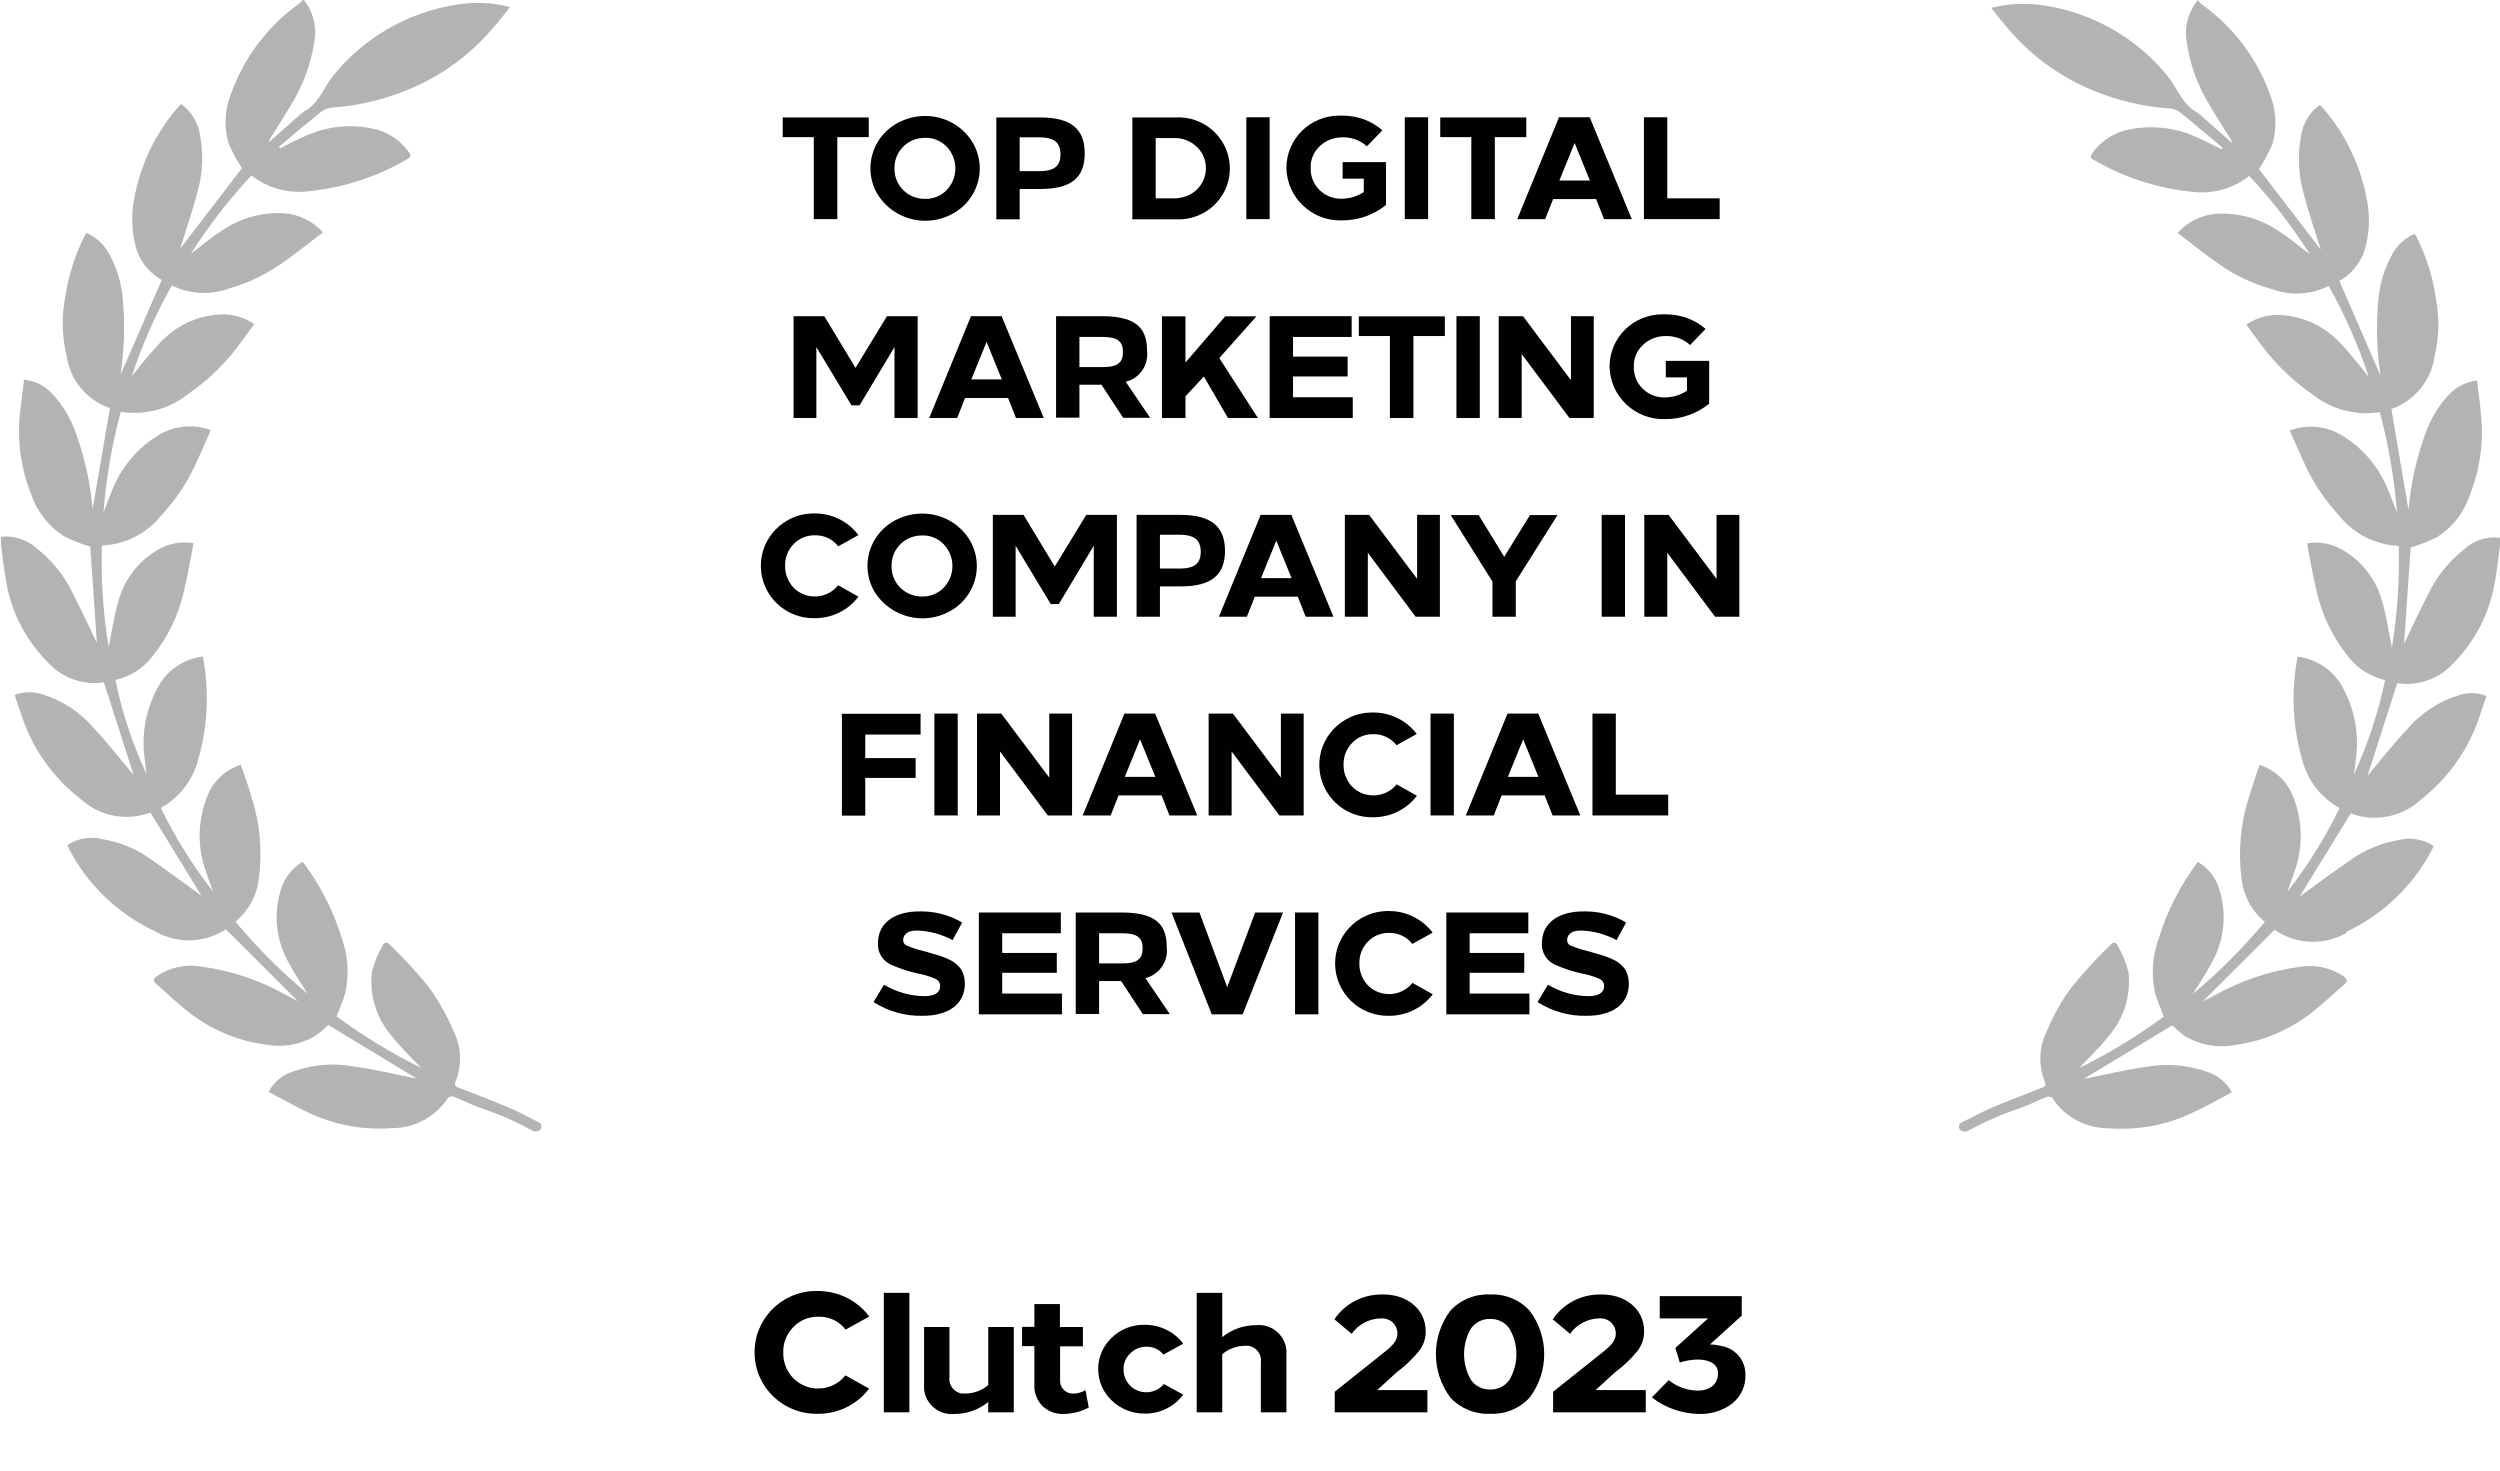 <?xml version="1.0" encoding="UTF-8"?>
<svg xmlns="http://www.w3.org/2000/svg" id="Warstwa_1" data-name="Warstwa 1" viewBox="0 0 136 80">
  <defs>
    <style>
      .cls-1, .cls-2 {
        fill: #010101;
        stroke-width: 0px;
      }

      .cls-2 {
        isolation: isolate;
        opacity: .3;
      }
    </style>
  </defs>
  <g id="_7" data-name="7">
    <g id="Group_19216" data-name="Group 19216">
      <path id="Path_20104" data-name="Path 20104" class="cls-1" d="m47.29,71.62l-1.29.71c-.35-.46-.9-.72-1.48-.7-.52-.01-1.01.19-1.37.57-.36.37-.56.87-.54,1.38-.01.52.18,1.02.54,1.39.73.74,1.93.76,2.68.03.06-.06.11-.12.16-.18l1.29.72c-.66.87-1.69,1.38-2.78,1.37-1.86.05-3.41-1.41-3.45-3.26-.05-1.85,1.42-3.38,3.28-3.42.06,0,.11,0,.17,0,1.09,0,2.13.51,2.78,1.38Z"></path>
      <path id="Path_20105" data-name="Path 20105" class="cls-1" d="m49.47,76.83h-1.39v-6.5h1.39v6.5Z"></path>
      <path id="Path_20106" data-name="Path 20106" class="cls-1" d="m51.65,72.19v2.73c-.06.43.25.83.69.89.05,0,.1,0,.15,0,.47,0,.92-.16,1.27-.46v-3.16h1.39v4.64h-1.39v-.56c-.52.42-1.16.65-1.83.65-.84.08-1.58-.52-1.66-1.35,0-.08,0-.16,0-.23v-3.15h1.39Z"></path>
      <path id="Path_20107" data-name="Path 20107" class="cls-1" d="m57.67,72.19h1.24v1.05h-1.24v1.83c-.03.38.26.71.64.74.03,0,.07,0,.1,0,.22,0,.44-.07.64-.19l.18.95c-.41.22-.88.34-1.35.35-.42.02-.84-.13-1.15-.41-.32-.32-.49-.76-.46-1.21v-2.07h-.67v-1.05h.67v-1.24h1.39v1.25Z"></path>
      <path id="Path_20108" data-name="Path 20108" class="cls-1" d="m64.36,73.1l-1.07.59c-.22-.28-.57-.44-.93-.43-.33,0-.65.13-.88.37-.24.23-.37.54-.36.87,0,.33.13.65.36.88.48.48,1.27.48,1.75,0,.03-.03.06-.06.08-.09l1.06.58c-.49.65-1.26,1.04-2.08,1.03-.67.01-1.32-.24-1.81-.71-.95-.9-.99-2.39-.09-3.33.03-.03.06-.06.09-.09.48-.47,1.13-.72,1.81-.7.81,0,1.57.37,2.06,1Z"></path>
      <path id="Path_20109" data-name="Path 20109" class="cls-1" d="m66.49,70.33v2.41c.51-.42,1.16-.65,1.83-.65.83-.09,1.57.51,1.66,1.34,0,.08.01.17,0,.25v3.15h-1.39v-2.73c.06-.43-.25-.83-.69-.89-.05,0-.1,0-.15,0-.46,0-.91.16-1.26.46v3.16h-1.39v-6.5h1.39Z"></path>
      <path id="Path_20110" data-name="Path 20110" class="cls-1" d="m77.56,72.45c0,.38-.13.74-.36,1.04-.36.44-.77.83-1.23,1.17l-1.05.96h2.73v1.21h-5.04v-1.12l2.81-2.24c.45-.37.6-.62.6-.93,0-.45-.36-.82-.82-.82-.03,0-.07,0-.1,0-.63.02-1.21.33-1.57.84l-.94-.79c.58-.86,1.57-1.37,2.61-1.35,1.24-.03,2.36.72,2.36,2.02Z"></path>
      <path id="Path_20111" data-name="Path 20111" class="cls-1" d="m81.06,70.42c.81-.04,1.6.28,2.15.88,1.06,1.4,1.06,3.33,0,4.73-.55.6-1.34.92-2.15.88-.82.04-1.61-.29-2.16-.88-1.05-1.41-1.05-3.33,0-4.73.55-.6,1.35-.92,2.16-.88Zm0,1.33c-.41-.01-.8.18-1.04.52-.5.87-.5,1.93,0,2.8.24.34.63.53,1.04.52.42.01.81-.18,1.05-.52.51-.87.51-1.94,0-2.8-.24-.34-.63-.53-1.05-.52h0Z"></path>
      <path id="Path_20112" data-name="Path 20112" class="cls-1" d="m89.44,72.45c0,.38-.13.74-.36,1.04-.36.44-.77.83-1.23,1.17l-1.05.96h2.73v1.21h-5.04v-1.12l2.81-2.24c.45-.37.6-.62.6-.93,0-.45-.36-.82-.82-.82-.03,0-.07,0-.1,0-.63.02-1.21.33-1.57.84l-.94-.79c.58-.86,1.57-1.37,2.61-1.35,1.24-.03,2.37.72,2.36,2.02Z"></path>
      <path id="Path_20113" data-name="Path 20113" class="cls-1" d="m94.74,71.58l-1.72,1.56c.21,0,.42.03.62.08.76.13,1.32.78,1.31,1.55.03.6-.23,1.18-.7,1.57-.52.4-1.17.6-1.83.58-.93-.02-1.83-.33-2.56-.9l.92-.94c.44.36.99.56,1.56.57.67,0,1.12-.34,1.12-.94,0-.51-.47-.75-1.09-.75-.34,0-.67.06-.99.16l-.24-.79,1.78-1.61h-2.63v-1.21h4.46v1.06Z"></path>
    </g>
    <g>
      <g id="Group_19217" data-name="Group 19217">
        <path id="Path_20114" data-name="Path 20114" class="cls-1" d="m47.25,7.46h-1.7v4.46h-1.28v-4.46h-1.69v-1.07h4.68v1.07Z"></path>
        <path id="Path_20115" data-name="Path 20115" class="cls-1" d="m50.32,6.31c1.05-.01,2.03.53,2.58,1.42.26.43.4.93.4,1.43,0,1.03-.57,1.98-1.48,2.47-1.42.78-3.2.33-4.07-1.04-.26-.43-.4-.93-.4-1.43,0-1.03.57-1.98,1.48-2.47.46-.25.97-.38,1.49-.38Zm-1.66,2.85c-.02.9.7,1.64,1.61,1.66.02,0,.03,0,.05,0,.44.01.87-.16,1.18-.48.63-.66.63-1.7,0-2.36-.31-.32-.74-.5-1.18-.48-.91-.01-1.65.71-1.66,1.61,0,.02,0,.03,0,.05h0Z"></path>
        <path id="Path_20116" data-name="Path 20116" class="cls-1" d="m54.2,6.39h2.39c1.67,0,2.42.62,2.42,1.96s-.77,1.93-2.41,1.93h-1.13v1.65h-1.27v-5.54Zm1.27,1.08v1.84h1.08c.8,0,1.14-.28,1.14-.91s-.33-.93-1.15-.93h-1.07Z"></path>
        <path id="Path_20117" data-name="Path 20117" class="cls-1" d="m61.6,6.39h2.33c1.54-.1,2.87,1.07,2.97,2.6.1,1.53-1.08,2.85-2.62,2.94-.12,0-.23,0-.35,0h-2.33v-5.54Zm1.27,1.12v3.28h1.01c.45,0,.89-.16,1.22-.47.65-.62.67-1.65.05-2.29-.02-.02-.03-.03-.05-.05-.33-.31-.77-.48-1.22-.47h-1.01Z"></path>
        <path id="Path_20118" data-name="Path 20118" class="cls-1" d="m69.07,11.92h-1.27v-5.54h1.27v5.54Z"></path>
        <path id="Path_20119" data-name="Path 20119" class="cls-1" d="m75.19,7.1l-.83.86c-.36-.33-.84-.5-1.32-.49-.46,0-.9.16-1.23.47-.34.31-.53.75-.51,1.21-.02.9.7,1.64,1.61,1.66.02,0,.03,0,.05,0,.44,0,.86-.12,1.23-.36v-.73h-1.15v-.9h2.36v2.33c-.69.56-1.55.85-2.44.84-1.61.03-2.94-1.24-2.98-2.84,0,0,0,0,0-.01,0-1.58,1.29-2.86,2.89-2.85.06,0,.11,0,.17,0,.79,0,1.56.27,2.15.79Z"></path>
        <path id="Path_20120" data-name="Path 20120" class="cls-1" d="m77.69,11.92h-1.27v-5.54h1.27v5.54Z"></path>
        <path id="Path_20121" data-name="Path 20121" class="cls-1" d="m83.02,7.46h-1.7v4.46h-1.28v-4.46h-1.69v-1.07h4.68v1.07Z"></path>
        <path id="Path_20122" data-name="Path 20122" class="cls-1" d="m88.78,11.92h-1.52l-.43-1.09h-2.34l-.43,1.09h-1.52l2.27-5.54h1.67l2.29,5.54Zm-3.95-2.1h1.66l-.83-2.04-.83,2.04Z"></path>
        <path id="Path_20123" data-name="Path 20123" class="cls-1" d="m90.7,10.79h2.85v1.13h-4.12v-5.54h1.27v4.4Z"></path>
        <path id="Path_20124" data-name="Path 20124" class="cls-1" d="m49.91,22.74h-1.25v-3.86l-1.9,3.17h-.44l-1.91-3.17v3.86h-1.24v-5.54h1.67l1.7,2.81,1.71-2.81h1.67v5.54Z"></path>
        <path id="Path_20125" data-name="Path 20125" class="cls-1" d="m56.79,22.74h-1.52l-.43-1.09h-2.34l-.43,1.09h-1.52l2.27-5.54h1.67l2.29,5.54Zm-3.95-2.1h1.66l-.83-2.04-.83,2.04Z"></path>
        <path id="Path_20126" data-name="Path 20126" class="cls-1" d="m57.45,17.2h2.47c1.76,0,2.48.55,2.48,1.87.1.78-.4,1.51-1.16,1.7l1.33,1.96h-1.47l-1.18-1.8h-.3s-.9,0-.9,0v1.79h-1.27v-5.54Zm1.27,1.14v1.63h1.27c.8,0,1.1-.24,1.1-.82s-.3-.82-1.1-.82h-1.27Z"></path>
        <path id="Path_20127" data-name="Path 20127" class="cls-1" d="m66.33,19.48l2.1,3.26h-1.63l-1.31-2.26-1,1.08v1.18h-1.28v-5.53h1.28v2.51l2.16-2.51h1.7l-2.03,2.28Z"></path>
        <path id="Path_20128" data-name="Path 20128" class="cls-1" d="m73.53,18.33h-3.19v1.07h2.97v1.08h-2.97v1.13h3.25v1.13h-4.52v-5.54h4.46v1.13Z"></path>
        <path id="Path_20129" data-name="Path 20129" class="cls-1" d="m78.59,18.28h-1.7v4.46h-1.28v-4.46h-1.69v-1.07h4.68v1.07Z"></path>
        <path id="Path_20130" data-name="Path 20130" class="cls-1" d="m80.5,22.74h-1.27v-5.54h1.27v5.54Z"></path>
        <path id="Path_20131" data-name="Path 20131" class="cls-1" d="m86.71,22.74h-1.33l-2.6-3.48v3.48h-1.25v-5.54h1.32l2.61,3.48v-3.48h1.24v5.54Z"></path>
        <path id="Path_20132" data-name="Path 20132" class="cls-1" d="m92.77,17.91l-.83.86c-.36-.33-.84-.5-1.32-.49-.46,0-.9.16-1.23.47-.34.31-.53.75-.51,1.21-.02.9.7,1.64,1.61,1.66.02,0,.03,0,.05,0,.44,0,.86-.12,1.23-.36v-.73h-1.15v-.9h2.36v2.33c-.69.56-1.55.85-2.44.84-1.61.03-2.94-1.24-2.98-2.84,0,0,0,0,0-.01,0-1.58,1.29-2.86,2.89-2.85.06,0,.11,0,.17,0,.79,0,1.56.27,2.16.79Z"></path>
        <path id="Path_20133" data-name="Path 20133" class="cls-1" d="m46.7,29.11l-1.1.61c-.3-.39-.77-.61-1.26-.6-.44-.01-.86.16-1.17.48-.31.32-.47.74-.46,1.18-.01.44.16.87.46,1.19.62.63,1.65.64,2.29.02.05-.05.1-.1.14-.15l1.1.62c-.56.74-1.44,1.17-2.37,1.17-1.59.04-2.9-1.21-2.94-2.78-.04-1.57,1.22-2.88,2.8-2.92.05,0,.09,0,.14,0,.93,0,1.81.43,2.37,1.18Z"></path>
        <path id="Path_20134" data-name="Path 20134" class="cls-1" d="m50.16,27.94c1.05-.01,2.03.53,2.58,1.42.26.43.4.93.4,1.43,0,1.03-.57,1.98-1.48,2.47-1.42.78-3.2.32-4.07-1.04-.26-.43-.4-.93-.4-1.43,0-1.03.57-1.98,1.48-2.47.46-.25.97-.38,1.49-.38Zm-1.66,2.85c-.02.9.7,1.64,1.61,1.66.02,0,.03,0,.05,0,.44.01.87-.16,1.18-.48.63-.66.63-1.7,0-2.36-.31-.32-.74-.5-1.18-.48-.91-.01-1.65.71-1.66,1.61,0,.02,0,.03,0,.05h0Z"></path>
        <path id="Path_20135" data-name="Path 20135" class="cls-1" d="m60.75,33.55h-1.25v-3.86l-1.9,3.17h-.44l-1.91-3.17v3.86h-1.24v-5.54h1.67l1.7,2.81,1.71-2.81h1.67v5.54Z"></path>
        <path id="Path_20136" data-name="Path 20136" class="cls-1" d="m61.83,28.01h2.39c1.67,0,2.42.63,2.42,1.96s-.77,1.93-2.41,1.93h-1.13v1.65h-1.27v-5.54Zm1.27,1.08v1.84h1.08c.8,0,1.14-.28,1.14-.91s-.33-.93-1.15-.93h-1.07Z"></path>
        <path id="Path_20137" data-name="Path 20137" class="cls-1" d="m72.55,33.55h-1.52l-.43-1.09h-2.34l-.43,1.09h-1.52l2.27-5.54h1.67l2.29,5.54Zm-3.95-2.1h1.66l-.83-2.04-.83,2.04Z"></path>
        <path id="Path_20138" data-name="Path 20138" class="cls-1" d="m78.33,33.55h-1.32l-2.6-3.48v3.48h-1.25v-5.54h1.32l2.61,3.48v-3.48h1.24v5.54Z"></path>
        <path id="Path_20139" data-name="Path 20139" class="cls-1" d="m82.46,31.61v1.94h-1.27v-1.91l-2.27-3.62h1.52l1.39,2.27,1.4-2.27h1.5l-2.27,3.6Z"></path>
        <path id="Path_20140" data-name="Path 20140" class="cls-1" d="m88.4,33.55h-1.27v-5.54h1.27v5.54Z"></path>
        <path id="Path_20141" data-name="Path 20141" class="cls-1" d="m94.62,33.55h-1.32l-2.6-3.48v3.48h-1.25v-5.54h1.32l2.61,3.48v-3.48h1.24v5.54Z"></path>
        <path id="Path_20142" data-name="Path 20142" class="cls-1" d="m50.08,39.96h-3.01v1.28h2.74v1.08h-2.74v2.05h-1.27v-5.54h4.28v1.13Z"></path>
        <path id="Path_20143" data-name="Path 20143" class="cls-1" d="m52.1,44.36h-1.27v-5.54h1.27v5.54Z"></path>
        <path id="Path_20144" data-name="Path 20144" class="cls-1" d="m58.32,44.36h-1.32l-2.6-3.48v3.48h-1.25v-5.54h1.32l2.61,3.48v-3.48h1.24v5.54Z"></path>
        <path id="Path_20145" data-name="Path 20145" class="cls-1" d="m65.14,44.36h-1.52l-.43-1.09h-2.34l-.43,1.09h-1.52l2.27-5.54h1.67l2.29,5.54Zm-3.95-2.1h1.66l-.83-2.04-.83,2.04Z"></path>
        <path id="Path_20146" data-name="Path 20146" class="cls-1" d="m70.92,44.36h-1.32l-2.6-3.48v3.48h-1.25v-5.54h1.32l2.61,3.48v-3.48h1.24v5.54Z"></path>
        <path id="Path_20147" data-name="Path 20147" class="cls-1" d="m77.07,39.93l-1.1.61c-.3-.39-.77-.61-1.26-.6-.44-.01-.86.16-1.16.48-.31.32-.47.74-.46,1.18-.01.44.16.87.46,1.19.62.63,1.65.64,2.29.03.05-.05.1-.1.14-.15l1.1.62c-.56.74-1.44,1.17-2.37,1.17-1.59.04-2.9-1.21-2.94-2.78-.04-1.57,1.22-2.88,2.8-2.92.05,0,.09,0,.14,0,.93,0,1.81.43,2.37,1.18Z"></path>
        <path id="Path_20148" data-name="Path 20148" class="cls-1" d="m79.09,44.36h-1.27v-5.54h1.27v5.54Z"></path>
        <path id="Path_20149" data-name="Path 20149" class="cls-1" d="m85.98,44.36h-1.52l-.43-1.09h-2.34l-.43,1.09h-1.52l2.27-5.54h1.67l2.29,5.54Zm-3.95-2.1h1.66l-.83-2.04-.83,2.04Z"></path>
        <path id="Path_20150" data-name="Path 20150" class="cls-1" d="m87.9,43.23h2.85v1.13h-4.12v-5.54h1.27v4.41Z"></path>
        <path id="Path_20151" data-name="Path 20151" class="cls-1" d="m52.35,50.17l-.53.97c-.6-.32-1.27-.5-1.95-.52-.44,0-.74.18-.74.53,0,.13.08.24.2.29.29.12.58.22.89.29l.55.16c.31.08.62.19.91.33.24.12.44.29.6.5.14.24.21.51.21.78,0,1.13-.89,1.76-2.3,1.76-.95.02-1.88-.24-2.67-.75l.57-.94c.68.4,1.45.62,2.24.62.43,0,.81-.16.81-.52.02-.16-.06-.32-.21-.4-.3-.14-.62-.24-.94-.3l-.14-.03c-.44-.1-.87-.24-1.28-.42-.51-.18-.84-.67-.81-1.2,0-1.19,1-1.74,2.25-1.74.82-.02,1.63.19,2.34.61Z"></path>
        <path id="Path_20152" data-name="Path 20152" class="cls-1" d="m57.71,50.77h-3.19v1.07h2.97v1.08h-2.97v1.13h3.25v1.13h-4.52v-5.54h4.46v1.13Z"></path>
        <path id="Path_20153" data-name="Path 20153" class="cls-1" d="m58.52,49.64h2.47c1.76,0,2.48.55,2.48,1.87.1.78-.4,1.51-1.16,1.7l1.33,1.96h-1.47l-1.18-1.8h-.3s-.9,0-.9,0v1.79h-1.27v-5.54Zm1.27,1.14v1.63h1.27c.8,0,1.1-.24,1.1-.82s-.3-.82-1.1-.82h-1.27Z"></path>
        <path id="Path_20154" data-name="Path 20154" class="cls-1" d="m67.59,55.18h-1.67l-2.19-5.54h1.52l1.51,4.06,1.52-4.06h1.52l-2.2,5.54Z"></path>
        <path id="Path_20155" data-name="Path 20155" class="cls-1" d="m71.72,55.18h-1.27v-5.54h1.27v5.54Z"></path>
        <path id="Path_20156" data-name="Path 20156" class="cls-1" d="m77.93,50.74l-1.1.61c-.3-.39-.77-.61-1.26-.6-.44-.01-.86.16-1.16.48-.31.32-.47.74-.46,1.18-.01.44.16.87.46,1.19.62.63,1.65.64,2.29.02.05-.05.09-.1.14-.15l1.1.62c-.56.74-1.44,1.17-2.37,1.17-1.59.04-2.9-1.21-2.94-2.78s1.22-2.88,2.8-2.92c.05,0,.09,0,.14,0,.93,0,1.81.44,2.37,1.18Z"></path>
        <path id="Path_20157" data-name="Path 20157" class="cls-1" d="m83.14,50.77h-3.19v1.07h2.97v1.08h-2.97v1.13h3.25v1.13h-4.52v-5.54h4.46v1.13Z"></path>
        <path id="Path_20158" data-name="Path 20158" class="cls-1" d="m88.47,50.17l-.53.97c-.6-.32-1.27-.5-1.95-.52-.44,0-.74.18-.74.53,0,.13.08.24.2.29.29.12.58.22.89.29l.55.16c.31.08.62.19.91.33.24.12.44.29.6.5.14.24.21.51.21.78,0,1.13-.89,1.76-2.3,1.76-.95.02-1.88-.24-2.67-.75l.57-.94c.68.4,1.45.62,2.24.62.43,0,.81-.16.81-.52.02-.16-.06-.32-.21-.4-.3-.14-.62-.24-.94-.3l-.14-.03c-.44-.1-.87-.24-1.28-.42-.51-.18-.84-.67-.81-1.2,0-1.19,1-1.74,2.25-1.74.82-.02,1.64.19,2.34.61Z"></path>
      </g>
      <g id="Group_15407" data-name="Group 15407">
        <path id="Path_12266" data-name="Path 12266" class="cls-2" d="m12.29,50.56l3.91,3.9-.6-.31c-1.44-.82-3.02-1.35-4.66-1.57-.84-.14-1.7.04-2.41.52-.19.14-.23.26-.04.42.59.51,1.14,1.05,1.76,1.53,1.22.96,2.67,1.58,4.22,1.78.93.17,1.88,0,2.69-.48.25-.18.48-.37.7-.59l4.8,2.91-.16-.03c-1.1-.22-2.18-.48-3.28-.63-1.14-.2-2.31-.09-3.39.32-.53.19-.96.58-1.22,1.07.71.37,1.4.76,2.09,1.09,1.42.69,3,1,4.58.88,1.25.02,2.42-.61,3.1-1.66.09-.06.2-.09.3-.05.46.18.91.41,1.38.59,1.03.33,2.02.76,2.96,1.29.13.03.27,0,.37-.09.1-.11.09-.27-.02-.36,0,0,0,0,0,0-.03-.02-.06-.04-.09-.05-.54-.27-1.06-.56-1.61-.79-.89-.38-1.79-.72-2.69-1.07-.16-.06-.29-.12-.2-.34.36-.89.32-1.88-.1-2.74-.36-.84-.81-1.64-1.34-2.39-.66-.81-1.37-1.58-2.12-2.31-.12-.13-.29-.2-.39.01-.27.46-.47.96-.6,1.47-.14,1.26.25,2.53,1.09,3.49.5.63,1.1,1.2,1.6,1.73-1.62-.8-3.16-1.74-4.61-2.81.18-.47.37-.87.48-1.3.21-.99.14-2.02-.2-2.97-.46-1.49-1.18-2.89-2.12-4.14-.49.28-.87.72-1.09,1.23-.55,1.45-.41,3.06.4,4.39.26.51.6.98.95,1.56-1.42-1.19-2.74-2.5-3.92-3.92.71-.59,1.17-1.43,1.27-2.35.2-1.46.07-2.95-.38-4.37-.17-.61-.39-1.2-.6-1.82-.81.26-1.47.86-1.79,1.64-.56,1.33-.6,2.83-.1,4.19.12.36.25.71.38,1.07-1.11-1.41-2.06-2.94-2.84-4.55,1.02-.57,1.76-1.53,2.04-2.66.41-1.42.55-2.91.41-4.38-.02-.4-.1-.79-.16-1.2-.17.03-.3.05-.41.08-.93.24-1.7.87-2.11,1.73-.59,1.13-.82,2.41-.66,3.67.03.31.08.61.11.92-.76-1.64-1.33-3.35-1.69-5.12.77-.17,1.47-.6,1.96-1.22.89-1.08,1.5-2.35,1.79-3.71.2-.82.33-1.66.5-2.51-.72-.12-1.45.03-2.06.43-.99.61-1.71,1.57-2.02,2.69-.25.82-.36,1.68-.54,2.53-.3-1.82-.42-3.67-.37-5.52,1.28-.06,2.46-.66,3.25-1.66.72-.78,1.32-1.65,1.78-2.61.31-.65.59-1.32.9-2.01-.96-.36-2.04-.24-2.91.31-1.04.65-1.86,1.59-2.35,2.71-.21.45-.37.93-.58,1.46.14-1.85.46-3.68.94-5.48,1.31.21,2.64-.14,3.67-.97,1-.69,1.88-1.52,2.62-2.48.33-.43.65-.87.97-1.32-.56-.39-1.25-.57-1.93-.52-1.22.08-2.35.63-3.18,1.52-.55.59-1.07,1.21-1.55,1.85.56-1.72,1.29-3.38,2.18-4.95.97.48,2.11.54,3.12.16,1.03-.29,2-.76,2.87-1.37.75-.52,1.47-1.11,2.23-1.68-.54-.6-1.29-.97-2.1-1.04-1.18-.07-2.35.25-3.33.9-.61.38-1.15.85-1.76,1.31.97-1.52,2.07-2.95,3.3-4.27.88.7,2.02,1.01,3.14.86,1.89-.19,3.72-.79,5.36-1.76.17-.1.19-.19.08-.34-.41-.59-1.01-1.02-1.69-1.23-1.36-.37-2.82-.23-4.09.39-.43.18-.83.4-1.25.61l-.06-.08c.77-.65,1.54-1.3,2.33-1.94.17-.12.38-.19.59-.2,1.38-.1,2.73-.41,4-.93,1.82-.72,3.43-1.88,4.69-3.35.33-.37.63-.77.97-1.19-.94-.24-1.93-.29-2.89-.13-2.69.41-5.11,1.82-6.79,3.94-.48.63-.74,1.44-1.5,1.86-.14.09-.28.2-.4.32-.5.44-.99.87-1.56,1.38.03-.08.06-.16.1-.23.42-.69.86-1.36,1.27-2.06.56-.97.94-2.04,1.11-3.14.17-.83-.05-1.7-.59-2.36-.06.08-.12.15-.19.21-1.75,1.24-3.07,2.99-3.77,5.01-.32.83-.36,1.75-.11,2.6.2.48.45.94.73,1.37l-3.35,4.37s0-.01.01-.05c.3-.99.65-1.98.91-2.98.3-1.02.35-2.1.15-3.15-.1-.68-.47-1.28-1.02-1.68-.09.08-.17.17-.25.26-1.19,1.4-1.99,3.09-2.31,4.9-.16.81-.14,1.65.05,2.46.18.83.71,1.54,1.45,1.95l-2.27,5.22c.04-.07.06-.15.05-.23.18-1.26.22-2.54.11-3.81-.05-.93-.32-1.84-.78-2.65-.27-.48-.7-.87-1.21-1.09-.05.08-.08.13-.1.17-.51,1.01-.86,2.1-1.03,3.21-.23,1.09-.21,2.21.05,3.29.18,1.32,1.09,2.43,2.36,2.86l-.96,5.6c.02-.06.03-.12.01-.17-.12-1.41-.44-2.8-.93-4.14-.27-.76-.69-1.46-1.25-2.06-.4-.44-.95-.72-1.54-.78-.08.69-.18,1.35-.24,2.01-.13,1.45.09,2.91.64,4.27.32.92.94,1.71,1.76,2.24.47.23.95.42,1.44.57l.36,5.23c-.37-.77-.84-1.77-1.34-2.75-.45-.92-1.1-1.73-1.91-2.37-.53-.49-1.25-.73-1.97-.65,0,.16,0,.31.01.47.09.68.16,1.37.29,2.05.29,1.64,1.09,3.16,2.28,4.34.77.83,1.9,1.23,3.02,1.06l1.62,5.04c-.64-.75-1.35-1.68-2.15-2.53-.74-.88-1.72-1.52-2.82-1.86-.49-.16-1.02-.15-1.5.04.12.36.22.69.34,1.01.58,1.84,1.71,3.46,3.25,4.65,1.02.94,2.49,1.22,3.79.73l2.78,4.53c-.8-.58-1.83-1.35-2.89-2.08-.73-.5-1.57-.84-2.45-.99-.67-.18-1.38-.07-1.95.31.02.05.03.09.04.12,1.01,2,2.67,3.61,4.72,4.57,1.22.71,2.75.65,3.91-.14Z"></path>
        <path id="Path_12267" data-name="Path 12267" class="cls-2" d="m127.63,50.7c2.04-.96,3.7-2.57,4.72-4.57.02-.04.03-.08.04-.11-.58-.38-1.29-.49-1.95-.31-.88.15-1.71.49-2.45.99-1.06.73-2.09,1.49-2.89,2.08l2.78-4.53c1.3.49,2.77.2,3.79-.73,1.53-1.19,2.67-2.81,3.25-4.65.12-.32.22-.65.34-1.01-.48-.19-1.01-.2-1.5-.04-1.1.34-2.08.99-2.82,1.86-.8.85-1.52,1.78-2.15,2.53l1.62-5.04c1.12.17,2.26-.23,3.02-1.06,1.19-1.18,1.98-2.7,2.27-4.34.14-.68.2-1.36.29-2.05.01-.16.02-.31.01-.47-.72-.08-1.44.15-1.97.65-.81.64-1.46,1.45-1.91,2.37-.51.98-.97,1.98-1.34,2.75l.36-5.23c.49-.15.98-.35,1.44-.57.83-.53,1.45-1.32,1.76-2.24.55-1.35.77-2.81.64-4.27-.05-.66-.15-1.32-.23-2.01-.59.07-1.14.34-1.54.78-.55.59-.98,1.29-1.25,2.06-.49,1.33-.81,2.72-.93,4.14-.02.06-.01.12.01.17l-.95-5.6c1.26-.44,2.17-1.55,2.35-2.86.26-1.08.27-2.2.05-3.29-.17-1.12-.52-2.2-1.03-3.21-.03-.05-.05-.1-.1-.17-.51.22-.94.6-1.21,1.09-.46.81-.72,1.72-.78,2.65-.11,1.27-.07,2.55.11,3.81,0,.08.02.16.05.23l-2.27-5.22c.74-.41,1.27-1.12,1.45-1.95.2-.81.21-1.64.05-2.46-.33-1.8-1.12-3.49-2.31-4.9-.07-.09-.16-.16-.25-.26-.56.4-.93,1.01-1.02,1.68-.2,1.05-.15,2.12.14,3.15.26,1.01.6,1.99.91,2.98.01.04.02.08.01.05l-3.35-4.37c.28-.44.53-.9.73-1.37.25-.86.21-1.77-.1-2.6-.7-2.02-2.02-3.77-3.77-5.01-.07-.06-.13-.13-.19-.21-.54.66-.76,1.52-.59,2.36.17,1.11.54,2.17,1.11,3.14.4.7.84,1.37,1.27,2.06.03.04.04.1.1.23-.57-.5-1.06-.94-1.56-1.38-.12-.12-.25-.23-.39-.32-.77-.42-1.02-1.22-1.5-1.86-1.67-2.12-4.1-3.53-6.79-3.94-.96-.16-1.95-.11-2.89.13.34.42.64.81.97,1.19,1.27,1.48,2.88,2.63,4.7,3.35,1.28.52,2.63.83,4,.93.21,0,.42.08.59.2.79.63,1.55,1.29,2.33,1.94l-.06.08c-.42-.2-.82-.43-1.25-.61-1.27-.61-2.72-.75-4.09-.39-.69.21-1.29.64-1.7,1.23-.11.16-.1.25.08.34,1.63.96,3.45,1.55,5.33,1.74,1.12.15,2.26-.16,3.14-.86,1.23,1.32,2.34,2.75,3.3,4.27-.61-.46-1.16-.93-1.76-1.31-.98-.65-2.15-.97-3.33-.9-.81.06-1.57.44-2.11,1.04.76.58,1.48,1.16,2.23,1.68.87.62,1.84,1.08,2.87,1.37,1.02.38,2.15.32,3.12-.16.89,1.58,1.62,3.24,2.18,4.95-.49-.64-1-1.26-1.55-1.85-.83-.89-1.96-1.43-3.18-1.52-.69-.05-1.37.13-1.93.52.33.44.64.89.97,1.31.74.95,1.62,1.79,2.62,2.48,1.03.82,2.36,1.18,3.67.97.48,1.79.79,3.63.94,5.48-.21-.53-.37-1.01-.58-1.46-.49-1.12-1.31-2.07-2.35-2.71-.86-.56-1.94-.67-2.91-.31.31.69.59,1.35.9,2.01.46.95,1.06,1.83,1.78,2.61.79,1,1.98,1.6,3.25,1.66.05,1.85-.07,3.69-.37,5.52-.18-.85-.29-1.71-.54-2.54-.31-1.12-1.03-2.07-2.02-2.69-.61-.4-1.34-.55-2.06-.43.17.86.3,1.69.5,2.51.29,1.36.91,2.63,1.79,3.71.5.61,1.19,1.04,1.96,1.22-.37,1.76-.94,3.48-1.69,5.12.04-.31.08-.61.11-.92.16-1.26-.07-2.54-.66-3.67-.41-.86-1.18-1.49-2.11-1.73-.12-.03-.24-.05-.42-.08-.05.42-.14.81-.16,1.2-.14,1.47,0,2.96.41,4.38.28,1.13,1.02,2.09,2.04,2.66-.78,1.61-1.73,3.14-2.84,4.55.13-.36.26-.71.38-1.07.5-1.36.46-2.86-.1-4.19-.33-.78-.98-1.38-1.79-1.64-.2.62-.42,1.21-.6,1.82-.44,1.41-.57,2.9-.38,4.37.1.92.55,1.76,1.27,2.35-1.19,1.42-2.5,2.74-3.92,3.92.35-.58.69-1.05.95-1.56.8-1.33.95-2.94.4-4.39-.22-.52-.59-.95-1.08-1.23-.94,1.25-1.66,2.65-2.12,4.14-.35.95-.42,1.98-.21,2.97.11.42.31.83.48,1.3-1.45,1.07-2.99,2.01-4.61,2.81.5-.54,1.1-1.1,1.6-1.73.84-.96,1.23-2.23,1.09-3.49-.13-.52-.33-1.01-.6-1.47-.1-.21-.27-.14-.39-.01-.75.73-1.46,1.5-2.12,2.31-.54.74-.99,1.54-1.34,2.39-.42.86-.46,1.85-.1,2.74.1.22-.04.28-.2.34-.9.36-1.8.69-2.69,1.07-.55.24-1.08.53-1.61.79-.13.05-.21.19-.16.32.01.03.03.07.05.09.1.09.24.12.37.09.94-.52,1.93-.95,2.96-1.29.47-.18.91-.4,1.38-.59.08-.03.27,0,.3.05.67,1.05,1.84,1.67,3.1,1.66,1.58.12,3.16-.18,4.58-.87.71-.32,1.38-.71,2.09-1.09-.26-.49-.69-.88-1.22-1.07-1.08-.41-2.25-.52-3.39-.32-1.1.15-2.19.41-3.28.63l-.16.03,4.81-2.91c.22.21.45.41.7.59.81.48,1.77.66,2.69.48,1.54-.2,3-.82,4.22-1.78.61-.48,1.17-1.02,1.76-1.53.19-.16.15-.28-.04-.42-.7-.48-1.57-.67-2.41-.52-1.64.22-3.22.76-4.66,1.57l-.6.31,3.91-3.9c1.16.81,2.69.87,3.91.17Z"></path>
      </g>
    </g>
  </g>
</svg>
